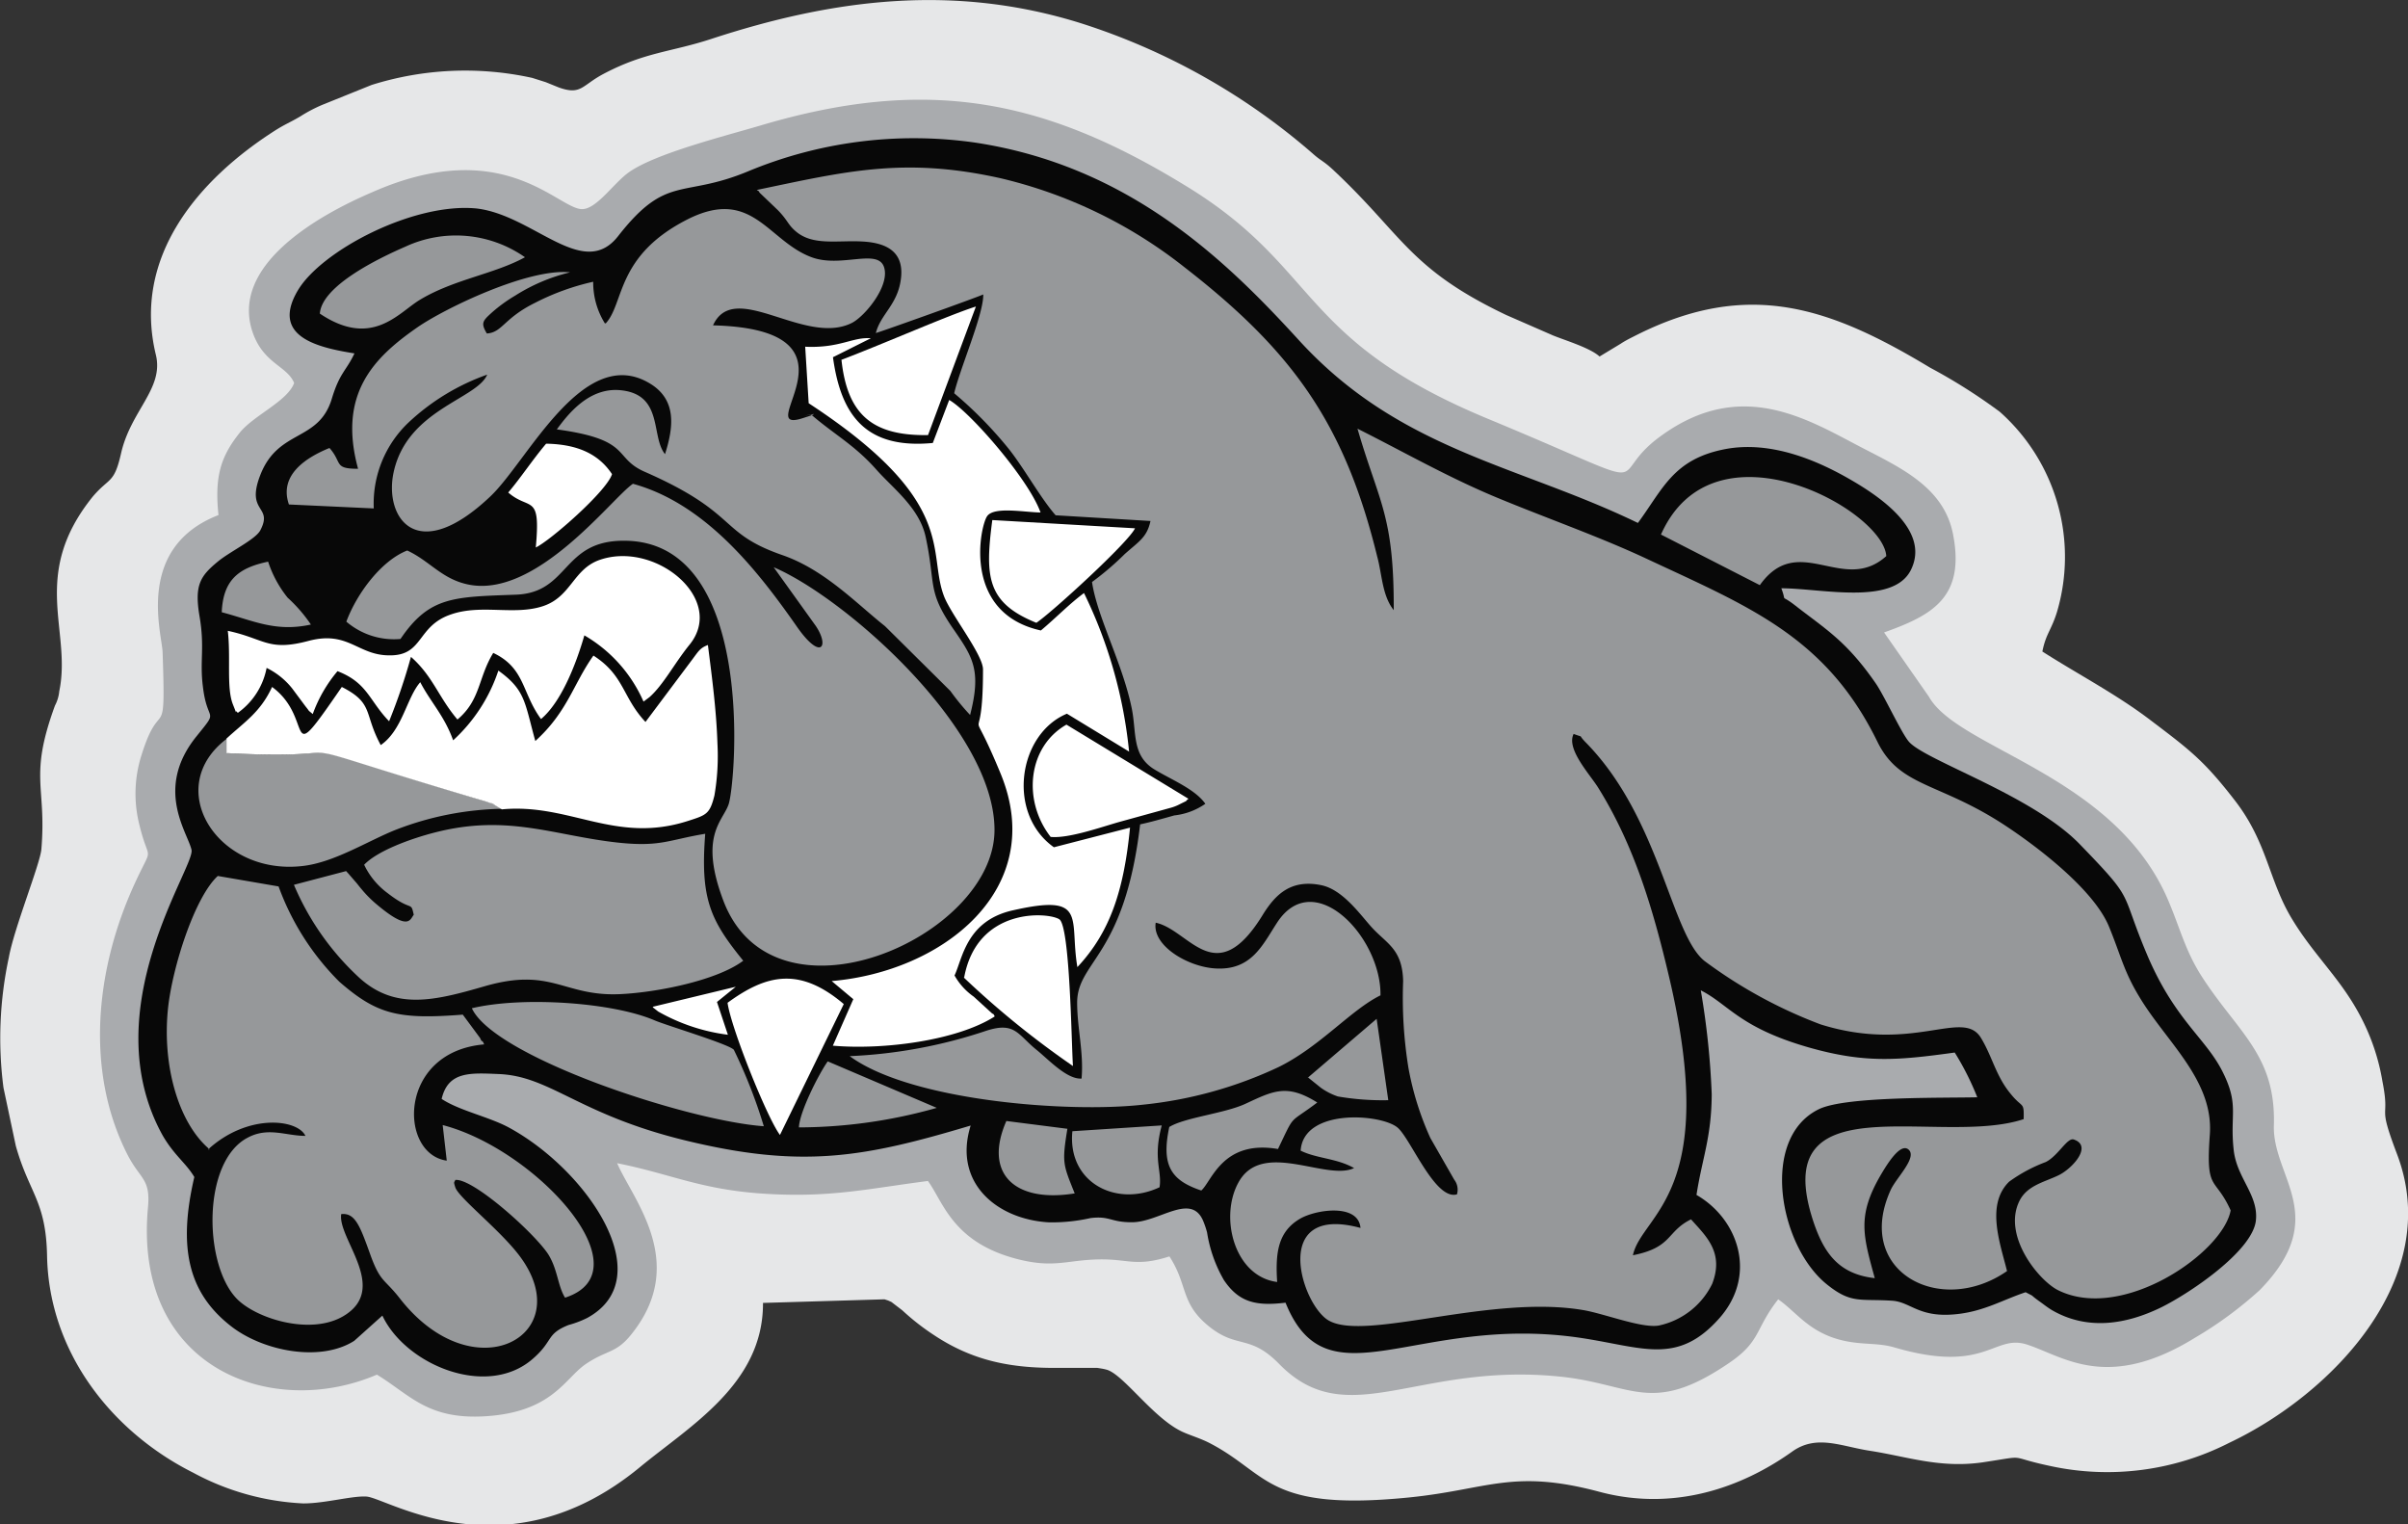 <svg id="Layer_1" data-name="Layer 1" xmlns="http://www.w3.org/2000/svg" viewBox="0 0 207.19 131.15">
  <rect x="0" y="0" width="207.19" height="131.15" fill="#333333" stroke="none"/>
  <g id="Layer_1-2" data-name="Layer_1">
    <path id="embroidery1Color" d="M82.05,166.51l10.45-.31.31.1.29.13.94.72a20.36,20.36,0,0,0,2.71,2.12c3.37,2.24,6.65,2.86,10.68,2.83l3.39,0,.37.06a3.41,3.41,0,0,1,.37.08c1.39.3,3.92,4,6.38,5.26.66.35,1.75.64,2.64,1.12,5,2.63,4.9,5.85,17.12,4.62,6.76-.69,8.86-2.47,16.32-.48,6.39,1.71,12.22-.35,16.57-3.45,2.1-1.51,4.18-.47,6.69-.08,3.2.49,6,1.52,9.68,1,4.14-.62,1.93-.52,5.85.31a23.11,23.11,0,0,0,15.41-2c8.85-4.19,18.47-14.18,14.43-24.82-1.76-4.63-.56-2.74-1.26-6.27a18.36,18.36,0,0,0-1.84-5.5c-1.75-3.38-4.05-5.3-6-8.57s-2.07-6.48-4.83-10.06-4-4.45-7.48-7.09c-2.88-2.16-6.09-3.83-9.11-5.76.3-1.52.78-1.85,1.26-3.41a16.69,16.69,0,0,0-4.92-17.21,48.11,48.11,0,0,0-6-3.8c-8.59-5.18-15.59-7.64-25.21-2.83-.45.23-1,.49-1.41.77l-1.82,1.1c-.82-.75-3-1.4-4-1.81L146,81.52c-8.39-4-8.87-6.87-14.95-12.54-.79-.73-1-.72-1.69-1.34a56.49,56.49,0,0,0-19.92-11.21C98.51,53,88.13,54.32,77.63,57.76c-3.47,1.14-5.71,1.13-9.27,3-1.91,1-1.94,1.88-3.89,1.18l-1.11-.45-1.17-.37a26.85,26.85,0,0,0-13.82.61l-4.24,1.71a12.81,12.81,0,0,0-1.9,1c-.92.54-1.26.64-2.15,1.2-6.63,4.23-12.31,10.89-10.27,19.3.71,2.92-2.17,4.79-3,8.51-.6,2.63-1,2-2.45,3.72-5.41,6.74-1.77,11.49-2.86,16.71a3.31,3.31,0,0,1-.37,1.24c-2.27,6.22-.71,6.87-1.17,12.36-.1,1.24-2.35,6.8-2.8,9.31A33,33,0,0,0,16.7,148l1.06,5c1.15,4.09,2.6,4.72,2.69,9.48.17,8.34,5.63,15.16,12.58,18.64a22.06,22.06,0,0,0,9.47,2.64c1.87,0,4.2-.67,5.44-.59,1.8.13,12.09,6.89,23.52-2.53,4.3-3.55,10.59-7.15,10.59-14.07Z" transform="translate(-16.4 -54.42)" fill="#e6e7e8" fill-rule="evenodd"/>
    <path id="embroidery2Color" d="M41.71,87.37c-.58,1.57-3.45,2.76-4.67,4.26-1.6,2-2.2,3.71-1.84,7.1-7.18,2.79-4.87,10.17-4.81,11.78.29,8.38-.15,3.55-1.81,8.86a10.92,10.92,0,0,0-.19,6c.85,3.5,1.24,1.51-.37,5-3.38,7.31-4.33,16.07-.7,23.29,1.14,2.27,2.05,2.1,1.81,4.66-1.27,13.86,10.68,18.23,19.7,14.36,2.87,1.75,4.37,3.89,9.34,3.58,5.77-.36,6.83-3.27,8.63-4.49s2.57-.9,3.86-2.48c5.06-6.19.18-11.67-1.16-14.8,4.63.92,7.13,2.26,12.58,2.62,5.74.37,8.88-.41,14.16-1.09,1.33,1.8,2.11,5.33,7.82,6.75,3,.74,4.08.08,6.74,0s3.28.68,6.22-.26c1.61,2.47.92,4,3.38,6s3.52.65,6.07,3.26c5.88,6,11.88-.22,24.26,1.09,6.2.66,7.79,3.36,14.47-1.2,2.75-1.88,2.18-2.89,4.2-5.46,1.63,1.14,2.69,2.91,5.68,3.57,1.65.36,2.94.16,4.32.57,7.88,2.31,8.53-1.17,11.4-.25,3.11,1,6.88,4.09,14.44-.57a33.34,33.34,0,0,0,5.59-4.11c6.18-6.31,1.08-9.71,1.22-14.18.18-6.09-3.14-8-6.26-12.89-1.39-2.2-1.82-4.1-2.84-6.48-4.6-10.8-18.06-13-20.58-17.5l-3.86-5.53c4.13-1.48,7-3,5.93-8.47-.79-4-4.44-5.67-7.88-7.45-4.66-2.43-10.33-6-17.23-1-5.27,3.79,1,5.12-15-1.5C128,83.61,130,77.46,118.43,70.41,106.34,63,96.32,60.92,81.89,65.2c-3.18.94-9,2.4-11.32,4-1.33.9-2.85,3.27-4.13,3.21-2.1-.09-6.78-6.41-18-1.46C43.64,73,36.1,77.33,38.17,83.1c.95,2.62,2.94,2.81,3.54,4.27Z" transform="translate(-16.4 -54.42)" fill="#a9abae" fill-rule="evenodd"/>
    <path id="embroidery3Color" d="M46.9,84.82c-.73,1.55-1.26,1.63-1.95,3.9-1.13,3.75-4.6,2.58-6.15,6.56-1.29,3.3,1.13,2.6,0,4.76-.42.8-2.63,1.83-3.69,2.72-1.47,1.22-2,2-1.54,4.69s0,3.85.29,6.06c.38,3.22,1.43,1.8-.54,4.24-3.68,4.53-.75,8.32-.44,9.79s-8.46,13.8-2.48,24.57c1,1.72,2,2.36,2.72,3.57-1.42,6.08-.53,10,3.22,12.88,2.75,2.11,7.64,3.06,10.54,1.21l2.42-2.17c2,4.24,9,7.16,12.94,3.72,1.8-1.56,1.12-2.13,3.08-2.91a8.65,8.65,0,0,0,1.61-.61c6.32-3.45,0-12.71-6.73-16.37-1.71-.93-4.28-1.46-5.8-2.47.56-2.39,2.47-2.24,4.91-2.14,4.44.18,6.82,3.43,15.89,5.67,10.19,2.51,15.56,1.5,24.72-1.24-1.54,4.91,2.25,8.09,6.76,8.33a15.38,15.38,0,0,0,3.56-.37c1.68-.2,1.72.37,3.56.36,2.38,0,5.16-2.66,6.17,0a7.57,7.57,0,0,1,.29.88,11.79,11.79,0,0,0,1.45,4.1c1.29,1.91,2.76,2.25,5.3,1.94,3.59,8.9,11.19,1,25.2,3,5.48.79,8.48,2.48,12.16-1.7,3.25-3.71,1.59-8.51-2-10.57.49-3.18,1.29-4.92,1.31-8.67a68.06,68.06,0,0,0-.94-8.93c2.39,1.2,3.3,3.18,9.22,4.89,4.91,1.41,7.76,1.13,12.63.46a23.84,23.84,0,0,1,1.94,3.85c-3.2.07-11.24-.08-13.58,1-5.15,2.44-3.5,11.75.62,15.08,2.11,1.71,2.86,1.24,5.62,1.42,1.66.1,2.34,1.57,5.79,1.13,2.23-.28,3.79-1.22,5.71-1.86.94.49.21.08,1.18.78.33.23.68.52,1.1.77,3.05,1.76,6.37,1.22,9.37-.24,2.48-1.22,8-4.93,8.17-7.57.18-2.16-1.67-3.6-1.92-6-.34-3.09.51-3.85-1-6.8-1.44-2.8-4-4.35-6.34-9.72-2.57-6-.95-4.65-5.91-9.77-4.09-4.22-13.34-7.21-14.7-8.82-.65-.76-2.11-3.94-2.84-5-2.55-3.69-4.33-4.67-7-6.76-1.31-1-.62-.07-1.13-1.43,3.42,0,9.62,1.51,11.15-1.58,1.71-3.45-2.82-6.42-5.45-7.91s-6.62-3.25-10.59-2.47c-4.42.87-5.3,3.43-7.45,6.34-10.32-5-20.47-6.22-29.14-15.69-6.17-6.75-14.59-15.09-28.08-17.06a37.16,37.16,0,0,0-19.32,2.49c-5.71,2.38-7,.2-11.21,5.59-3,3.83-7.23-1.78-12.14-2.38C52,71.8,44,76,42,79.45c-2.29,3.93,1.71,4.86,4.88,5.37Z" transform="translate(-16.4 -54.42)" fill="#080808" fill-rule="evenodd"/>
    <path id="embroidery4Color" d="M85.68,84.23l.3,4.88c13,8.51,10.15,12.78,11.66,16.64.63,1.6,3.34,5,3.34,6.26,0,8-1.52,1.6,1.53,9,4.06,9.92-5,17-14.55,17.81l1.86,1.56-1.76,4c4.4.38,10.69-.45,13.92-2.51,0-.08-.15-.3-.18-.23l-1.62-1.48a5.53,5.53,0,0,1-1.65-1.82c.68-1.42,1-4.7,5-5.6,6.51-1.48,4.86.69,5.57,4.88,2.81-3,4-6.58,4.53-12l-6.55,1.69c-4.1-2.92-3.07-9.75,1.12-11.49l5.35,3.26a40.06,40.06,0,0,0-3.88-13.64c-1.26.93-2.42,2.14-3.71,3.22-6.81-1.5-5.23-9-4.62-9.84s3.19-.33,4.59-.31c-1-2.83-6.08-8.68-7.86-9.68l-1.41,3.7c-5.7.54-7.9-2.3-8.59-7.38l3.26-1.63c-1.59-.12-2.64.86-5.63.73Z" transform="translate(-16.4 -54.42)" fill="#fff" fill-rule="evenodd"/>
    <path id="embroidery5Color" d="M117,151.41c-.69,3.28.16,4.56,2.76,5.43.9-.77,1.82-4.39,6.6-3.57,1.51-3.13.84-2.08,3.38-4-2.61-1.64-3.79-1-6.18.11-1.82.84-5.22,1.17-6.56,2Zm-8.13,5.68c-1-2.5-1.11-2.6-.63-5.56l-5.25-.67C101,155.39,103.71,157.92,108.86,157.09Zm-.2-5.35c-.44,4.41,3.77,6.58,7.5,4.82.23-1.4-.59-2.43.19-5.32ZM57,141.16c1.94,4.21,18.56,9.68,25.12,10.15a44.06,44.06,0,0,0-2.58-6.58c-.45-.49-5.82-2.1-6.82-2.53C69.11,140.65,61.36,140.12,57,141.16ZM34.3,153.31c3.41-3.12,7.7-2.62,8.38-1.17-1.69,0-3.22-.8-5,.17-3.85,2.05-3.77,10.7-1,13.74,1.59,1.76,6.37,3.3,9.26,1.6,4-2.36-.51-6.67-.18-8.78,1.19-.13,1.61,1,2.49,3.45s1.21,2.08,2.55,3.8c6.39,8.19,15.39,3.17,10.33-3.62-1.66-2.23-5.23-5-5.55-5.92-.17-.53-.1-.41,0-.65,1.55-.15,6.84,4.61,8,6.41.81,1.3.81,2.72,1.44,3.72,7.06-2.28-2.51-12.77-10.53-14.85l.35,3.06c-4.14-.57-4.23-9.36,3.22-10-.05-.1-.15-.35-.18-.28s-.14-.21-.18-.28l-1.48-2c-5.53.43-7.37,0-10.62-2.83a22.31,22.31,0,0,1-5.23-8.2l-5.23-.9c-2,1.83-3.93,7.91-4.29,11.45-.5,4.95.94,9.85,3.59,12.07Zm17.14-51.53c-2.19.85-4.31,3.63-5.24,6.12a6.3,6.3,0,0,0,4.66,1.49c2.5-3.69,4.6-3.61,9.93-3.81,4.62-.17,3.95-4.67,9.31-4.64,11.37,0,9.62,20.69,9,22.65-.49,1.49-2.58,2.69-.47,8.29,4.34,11.52,23.34,3.19,23.34-6.06,0-8.69-12.88-20-19-22.6l3.63,5.06c1.19,1.78.43,3-1.62.07-3.4-4.87-7.89-10.6-14.12-12.31-1.81,1.21-8.37,10-14.29,8.64C54.37,104.18,53.37,102.68,51.44,101.78Zm17-19.55a6.65,6.65,0,0,1-1-3.57,20.86,20.86,0,0,0-5,1.81c-2.71,1.34-2.81,2.55-4.15,2.64-.55-.91-.35-1.09.44-1.81a13.13,13.13,0,0,1,2-1.45,15.63,15.63,0,0,1,4.72-2c-3.6-.38-10.84,3.13-13.15,4.74-3.68,2.56-6.86,5.67-5.09,12.16-2.12,0-1.33-.51-2.46-1.79-1.84.75-4.4,2.24-3.49,4.86l7.3.34a9.61,9.61,0,0,1,3-7.4,19.26,19.26,0,0,1,6.76-4.11c-.89,2.12-6.91,3-8.06,8.44-.81,3.87,2,8.06,8.37,2,3.22-3.09,8-13.17,13.72-9.66,2.3,1.41,2,3.76,1.27,6.06-1.24-1.52-.11-5.14-3.83-5.5-2.75-.27-4.57,2.14-5.48,3.37,6.55.89,4.78,2.43,7.57,3.65,8.14,3.57,6.28,5.24,11.85,7.17,3.63,1.26,6.37,4.17,8.82,6.11l5.62,5.57a20.39,20.39,0,0,0,1.7,2.07c1-3.89.22-5-1.5-7.48-2.21-3.23-1.44-3.7-2.32-7.82-.53-2.51-2.82-4.2-4.23-5.79-1.89-2.14-3.59-3-5.66-4.78-1.91.48,2-.51-.74.35-4.49,1.41,6.06-7.65-7.67-8,1.82-4,7.85,1.79,11.91-.19,1.11-.53,3.35-3.21,2.8-4.83s-3.69.1-6.23-.84c-3.78-1.4-5.11-6.09-10.71-3.24-6.13,3.13-5.39,7.19-7,8.93ZM101,79.89c-.06,1.78-2,6.24-2.5,8.36a35,35,0,0,1,4.73,4.83c1.33,1.69,2.71,4.2,4,5.67l8.16.49c-.3,1.41-1,1.76-2.21,2.84a24.88,24.88,0,0,1-2.82,2.41c.44,3,2.63,7,3.42,10.88.42,2.07,0,4,1.88,5.2,1.43.89,3.55,1.71,4.45,3a5.76,5.76,0,0,1-2.67,1c-1,.28-2,.57-2.94.77-1.34,11.4-5.4,11.73-5.42,15.33,0,2.19.58,4.33.38,6.54-1.26.08-2.81-1.61-3.86-2.46-1.64-1.32-1.85-2.45-4.32-1.66a42.62,42.62,0,0,1-11.77,2.19c5.23,3.85,18.79,4.91,25.29,4.17a35.83,35.83,0,0,0,11.61-3.23c3.58-1.76,6.22-4.92,8.77-6.17.08-5-5.73-11.13-8.9-6.25-1.27,1.95-2.22,4.16-5.39,3.93-2.39-.18-5.37-2-5.05-3.93,2.93.62,5.17,6,9.28-.79,1-1.57,2.32-3,5-2.43,1.85.4,3.34,2.56,4.31,3.62,1.28,1.41,2.63,1.85,2.7,4.62a37.67,37.67,0,0,0,.46,7.5,25.59,25.59,0,0,0,1.88,6l2.05,3.58a1.41,1.41,0,0,1,.24,1.27c-1.89.56-4-4.85-5.13-5.76-1.46-1.18-8.07-1.65-8.32,2,1.39.69,3.07.64,4.6,1.5-2.42,1.15-8-2.54-10,1.33-1.58,3-.27,8,3.38,8.47-.16-2.5.06-4.3,1.93-5.42,1.36-.82,5.06-1.37,5.24.77-7.86-2.13-5.05,6.77-2.67,8,3.23,1.73,13.92-2.29,21.85-.93,1.82.31,5,1.57,6.47,1.33a6.65,6.65,0,0,0,4.61-3.59c1.05-2.71-.54-4.11-1.82-5.55-2.14,1.06-1.57,2.41-5,3.09.76-3.56,7.55-5.22,3.1-24-1.37-5.8-3-11.29-6.11-16.26-.75-1.18-2.74-3.31-2.09-4.59,1,.38.27-.05,1.07.76,6.43,6.56,7.33,16.69,10.28,18.84a40.73,40.73,0,0,0,9.9,5.39c8,2.5,12.23-1.39,13.79,1.15,1,1.64,1.29,3.32,2.6,4.87,1,1.23,1.12.58,1.08,2.13-7.29,2.42-22.19-3.42-18.07,8.88.92,2.72,2.22,4.46,5.26,4.8-1-3.65-1.54-5.35.51-8.87.52-.88,1.71-2.86,2.42-2.17s-1.07,2.4-1.55,3.43c-3.21,7,4.23,11,10,7-.59-2.38-1.84-5.71.18-7.69a13.31,13.31,0,0,1,3.15-1.69c1.07-.53,1.85-2.13,2.41-1.94,1.64.55-.09,2.47-1.27,3.06s-2.72.86-3.4,2.22c-1.49,3,1.66,6.85,3.31,7.68,5.54,2.77,14.2-3.21,14.86-6.86-1.35-3-2.16-1.51-1.79-6.52.33-4.62-3.63-7.88-5.95-11.66-1.45-2.34-1.67-3.66-2.73-6.24-1.32-3.2-6.21-6.92-9.11-8.81-5.6-3.63-8.91-3.19-10.82-7.1-4.45-9.09-11.15-11.65-20-15.8-4-1.86-8.51-3.44-12.73-5.19s-8.14-4-12-5.93c1.86,6.4,3.15,7.41,3.12,15.61-1-1.25-1-3.06-1.42-4.6-2.81-11.49-7.34-17.72-16.56-24.88a40.46,40.46,0,0,0-15.82-7.67c-8.35-1.87-13.4-.58-21,1,.07.07.19.08.22.22l1.6,1.53c.87.9.84,1.23,1.54,1.82,1.48,1.26,3.59.74,5.78.87s3.59,1,3.24,3.33c-.31,2.13-1.73,2.93-2.14,4.54.13,0,8.78-3.09,9.24-3.32Zm-65.52,27.2c2.73.72,4.62,1.73,7.67,1.06a12.66,12.66,0,0,0-2-2.31,9.78,9.78,0,0,1-1.68-3.1C36.94,103.27,35.6,104.3,35.48,107.09Zm12.25,21.72a6.46,6.46,0,0,0,2,2.43c2.16,1.68,2,.64,2.27,1.88-.32.39-.41,1.46-3.23-.93a10,10,0,0,1-1.29-1.31c-.2-.23-.32-.41-.52-.63l-.57-.66-.21-.23-4.49,1.18a23.08,23.08,0,0,0,5.63,8c3.12,2.83,6.54,1.95,10.77.73,5.76-1.67,6.78.86,11.56.68,3.22-.13,8.45-1.18,10.7-2.88-2.82-3.47-3.71-5.31-3.27-10.92-3.21.53-3.87,1.17-7.68.74-5.43-.62-9.37-2.45-15.59-.85-2.11.54-5,1.6-6.12,2.82Zm11.92-4.76-.49-.3c-1.37-.69.8.3-.53-.25-.38-.15-.75-.24-1.15-.36-19.91-6-7.95-3.22-21.51-3.93l0-1.28c-5.65,4.19-.93,11.8,6.4,11,2.73-.28,5.63-2.14,8.05-3.11a26.51,26.51,0,0,1,9.27-1.82ZM43.92,81.4c4.47,3,6.74-.05,8.58-1.17,2.93-1.78,6.44-2.23,9.07-3.68a10.35,10.35,0,0,0-10.29-.91C49,76.63,44.09,79,43.92,81.4Zm115.38,19,8.52,4.36c3.33-4.67,7.17.84,10.88-2.5C178.45,98.29,163.81,90.2,159.3,100.44ZM128.93,147.1l1.12.9a5.53,5.53,0,0,0,1.47.75,22.82,22.82,0,0,0,4.33.32l-1-7-5.93,5.07Zm-43.79,4.31A43.78,43.78,0,0,0,97,149.73l-9.38-4C86.84,146.83,85.19,150.09,85.14,151.41Z" transform="translate(-16.4 -54.42)" fill="#96989a" fill-rule="evenodd"/>
    <path id="embroidery6Color" d="M60.13,96.79c1.85,1.61,2.81,0,2.37,4.73,1.23-.58,6.09-4.82,6.56-6.31-1.12-1.68-2.88-2.57-5.67-2.62C62.27,93.91,61.15,95.6,60.13,96.79ZM79,140.69c.29,2.14,3.4,9.9,4.51,11.37L89,140.8C85.19,137.57,82.34,138.25,79,140.69Zm20.32-2.18a76.77,76.77,0,0,0,9.4,7.62c-.13-1.86-.25-12-1.17-12.62S100.48,132.42,99.36,138.51Zm7.48-12.09c1.54.15,4.33-.84,5.88-1.28l4.39-1.21a3.78,3.78,0,0,0,.83-.32c1-.5.27-.09.76-.47l-10.5-6.38c-3.31,1.88-3.82,6.5-1.36,9.66Zm-18-41.06c.5,4.74,2.68,6.57,7.45,6.49l4.12-11.06C98,81.54,92.74,83.87,88.84,85.36ZM36,108.69c.27,2.26-.13,4.9.44,6.33.49,1.23.08.28.42.73a6.17,6.17,0,0,0,2.48-3.87,6.39,6.39,0,0,1,2.21,1.78l1.13,1.52c.48.59.1.22.63.67a12.12,12.12,0,0,1,2.13-3.69c2.59,1,2.72,2.54,4.44,4.31a50.2,50.2,0,0,0,1.88-5.54c1.9,1.68,2.36,3.46,4,5.39,2-1.68,1.77-3.59,3.08-5.73,2.75,1.3,2.45,3.43,4.11,5.69,1.72-1.44,3-4.66,3.73-7.2a12.27,12.27,0,0,1,5.09,5.7l.52-.39c1.21-1.08,2.15-2.92,3.45-4.52,3.13-3.88-2.89-8.91-7.69-7.3-2.34.78-2.48,3.19-4.94,4s-5.29-.19-7.88.7c-3,1-2.36,3.57-5.33,3.53-2.73,0-3.52-2.14-6.93-1.25C39.46,110.49,39.19,109.37,36,108.69Zm-.1,9.24,0,1.28c13.56.71,1.6-2,21.51,3.93.4.12.77.21,1.15.36,1.33.55-.84-.44.53.25l.49.3c5.85-.55,9.76,3,16,1,1.59-.51,1.89-.58,2.29-2.19a20,20,0,0,0,.26-4.49c-.09-2.82-.46-5.62-.82-8.46-.69.26-.81.54-1.37,1.28l-4,5.34c-2-2.13-1.81-4-4.48-5.71-1.74,2.45-2.22,4.83-5,7.35-.93-3.37-.85-4.38-3.18-6.06a14.16,14.16,0,0,1-3.89,6c-.76-2.12-1.93-3.27-2.83-5-1.18,1.35-1.53,4.12-3.4,5.41-1.48-2.72-.57-3.59-3.35-5-5.16,7.49-2.2,2.78-6,0-1,2.17-2.36,3-3.9,4.42ZM105.57,108c1.29-.85,7.93-6.92,8.49-8.13l-12.28-.71C101.15,104,101.27,106.26,105.57,108Zm-33,33.08.46.36a16.27,16.27,0,0,0,6,2l-.94-2.82,1.62-1.31-7.13,1.72Z" transform="translate(-16.4 -54.42)" fill="#fff" fill-rule="evenodd"/>
  </g>
</svg>
